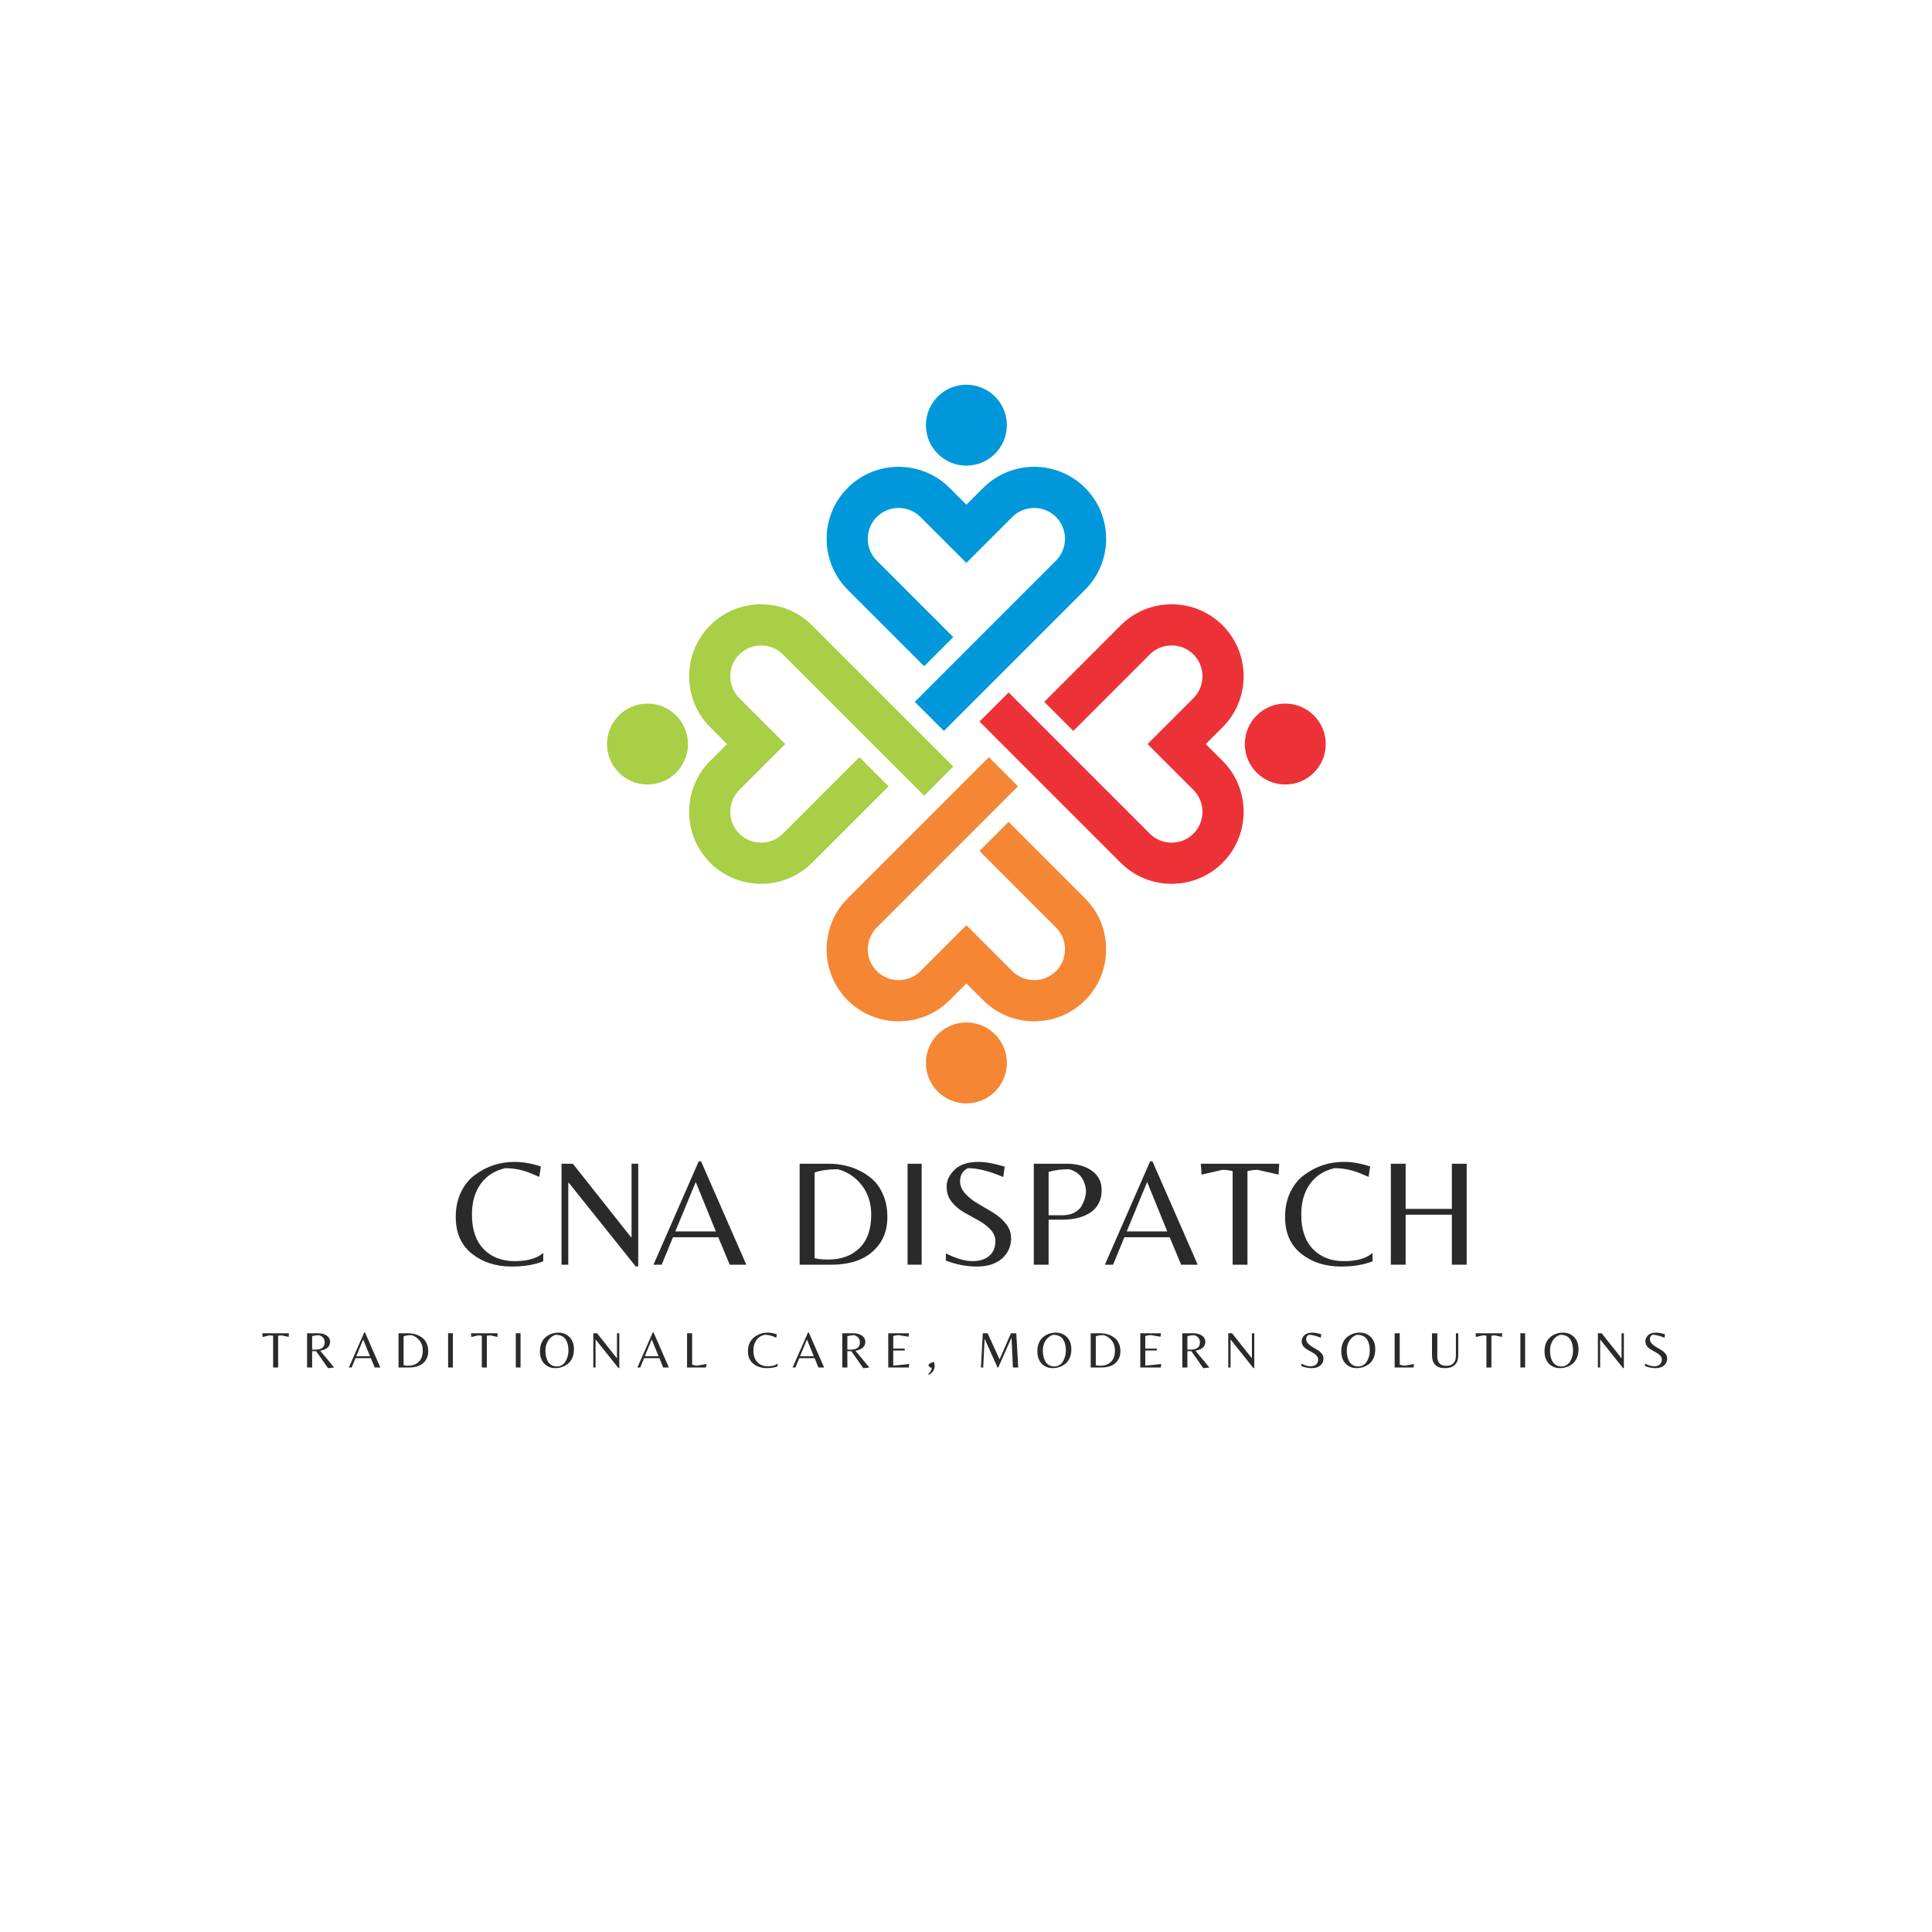 <?xml version="1.0" encoding="UTF-8"?>
<!DOCTYPE svg PUBLIC '-//W3C//DTD SVG 1.0//EN'
          'http://www.w3.org/TR/2001/REC-SVG-20010904/DTD/svg10.dtd'>
<svg height="375" version="1.0" viewBox="0 0 375 375" width="375" xmlns="http://www.w3.org/2000/svg" xmlns:xlink="http://www.w3.org/1999/xlink"
><defs
  ><clipPath id="a"
    ><path d="M 117.824 136 L 134 136 L 134 153 L 117.824 153 Z M 117.824 136"
    /></clipPath
    ><clipPath id="b"
    ><path d="M 179 198 L 196 198 L 196 214.172 L 179 214.172 Z M 179 198"
    /></clipPath
    ><clipPath id="c"
    ><path d="M 241 136 L 257.324 136 L 257.324 153 L 241 153 Z M 241 136"
    /></clipPath
    ><clipPath id="d"
    ><path d="M 179 74.672 L 196 74.672 L 196 91 L 179 91 Z M 179 74.672"
    /></clipPath
  ></defs
  ><path d="M 166.82 146.965 L 151.973 161.812 C 149.641 164.145 145.828 164.145 143.496 161.812 C 141.168 159.484 141.168 155.668 143.496 153.336 L 152.414 144.422 L 143.496 135.504 C 141.168 133.172 141.168 129.359 143.496 127.027 C 145.828 124.699 149.641 124.695 151.973 127.027 L 179.383 154.438 L 185.031 148.789 L 157.621 121.379 C 152.172 115.93 143.297 115.93 137.848 121.379 C 132.398 126.828 132.398 135.703 137.848 141.152 L 141.117 144.422 L 137.848 147.688 C 132.398 153.137 132.398 162.012 137.848 167.465 C 143.297 172.91 152.172 172.91 157.621 167.461 L 172.469 152.617 Z M 166.82 146.965" fill="#a8cf45" fill-rule="evenodd"
  /><g clip-path="url(#a)"
  ><path d="M 117.824 144.422 C 117.824 140.086 121.344 136.566 125.68 136.566 C 130.016 136.57 133.531 140.086 133.531 144.422 C 133.531 148.758 130.016 152.273 125.68 152.273 C 121.344 152.273 117.824 148.758 117.824 144.422 Z M 117.824 144.422" fill="#a8cf45" fill-rule="evenodd"
  /></g
  ><path d="M 190.121 165.176 L 204.969 180.023 C 207.297 182.355 207.297 186.168 204.969 188.496 C 202.637 190.828 198.824 190.828 196.492 188.496 L 187.574 179.582 L 178.656 188.5 C 176.328 190.828 172.516 190.828 170.184 188.496 C 167.852 186.168 167.852 182.355 170.184 180.023 L 197.594 152.613 L 191.945 146.965 L 164.535 174.375 C 159.086 179.824 159.086 188.699 164.531 194.148 C 169.98 199.598 178.859 199.598 184.309 194.148 L 187.574 190.879 L 190.844 194.148 C 196.293 199.598 205.168 199.598 210.617 194.148 C 216.066 188.699 216.062 179.824 210.617 174.375 L 195.77 159.527 Z M 190.121 165.176" fill="#f58634" fill-rule="evenodd"
  /><g clip-path="url(#b)"
  ><path d="M 187.574 214.172 C 183.238 214.168 179.723 210.652 179.723 206.316 C 179.723 201.98 183.238 198.465 187.574 198.461 C 191.91 198.465 195.426 201.98 195.43 206.316 C 195.43 210.652 191.914 214.172 187.574 214.172 Z M 187.574 214.172" fill="#f58634" fill-rule="evenodd"
  /></g
  ><path d="M 208.332 141.875 L 223.18 127.027 C 225.508 124.695 229.324 124.699 231.652 127.027 C 233.984 129.359 233.984 133.172 231.652 135.504 L 222.734 144.422 L 231.652 153.336 C 233.984 155.668 233.984 159.48 231.652 161.812 C 229.32 164.145 225.508 164.145 223.18 161.812 L 195.77 134.402 L 190.117 140.051 L 217.527 167.461 C 222.977 172.91 231.855 172.91 237.305 167.461 C 242.754 162.012 242.75 153.137 237.301 147.688 L 234.035 144.422 L 237.305 141.152 C 242.75 135.703 242.754 126.828 237.305 121.379 C 231.855 115.93 222.98 115.93 217.531 121.379 L 202.684 136.227 Z M 208.332 141.875" fill="#ed3237" fill-rule="evenodd"
  /><g clip-path="url(#c)"
  ><path d="M 257.324 144.422 C 257.324 148.758 253.809 152.273 249.473 152.273 C 245.133 152.273 241.617 148.758 241.617 144.422 C 241.617 140.082 245.133 136.566 249.473 136.566 C 253.809 136.566 257.324 140.082 257.324 144.422 Z M 257.324 144.422" fill="#ed3237" fill-rule="evenodd"
  /></g
  ><path d="M 185.031 123.664 L 170.184 108.816 C 167.852 106.488 167.852 102.676 170.184 100.344 C 172.516 98.012 176.328 98.012 178.656 100.344 L 187.574 109.262 L 196.492 100.344 C 198.824 98.012 202.637 98.012 204.969 100.344 C 207.297 102.672 207.297 106.484 204.969 108.816 L 177.559 136.227 L 183.207 141.875 L 210.617 114.469 C 216.066 109.02 216.066 100.141 210.617 94.691 C 205.168 89.242 196.293 89.246 190.844 94.695 L 187.574 97.961 L 184.305 94.695 C 178.859 89.246 169.984 89.246 164.535 94.691 C 159.086 100.141 159.086 109.02 164.535 114.469 L 179.379 129.312 Z M 185.031 123.664" fill="#0098da" fill-rule="evenodd"
  /><g clip-path="url(#d)"
  ><path d="M 187.574 74.672 C 191.914 74.672 195.43 78.188 195.43 82.523 C 195.426 86.863 191.914 90.375 187.574 90.379 C 183.238 90.379 179.723 86.859 179.723 82.523 C 179.723 78.188 183.238 74.672 187.574 74.672 Z M 187.574 74.672" fill="#0098da" fill-rule="evenodd"
  /></g
  ><g fill="#2b2a2a"
  ><g
    ><g
      ><path d="M 11.688 0.359 C 8.633 0.359 6.062 -0.469 3.969 -2.125 C 1.875 -3.781 0.828 -6.16 0.828 -9.266 C 0.828 -11.078 1.172 -12.691 1.859 -14.109 C 2.555 -15.535 3.469 -16.648 4.594 -17.453 C 6.852 -19.117 9.395 -19.953 12.219 -19.953 C 13.852 -19.953 15.562 -19.656 17.344 -19.062 L 17.047 -17.047 C 16.117 -17.441 15.398 -17.738 14.891 -17.938 C 13.41 -18.469 11.922 -18.734 10.422 -18.734 C 8.348 -18.254 6.754 -17.223 5.641 -15.641 C 4.523 -14.066 3.969 -12.098 3.969 -9.734 C 3.969 -6.836 4.723 -4.602 6.234 -3.031 C 7.754 -1.469 9.758 -0.688 12.25 -0.688 C 14.738 -0.688 16.594 -1.219 17.812 -2.281 L 17.812 -0.656 C 16.113 0.02 14.07 0.359 11.688 0.359 Z M 11.688 0.359" transform="translate(87.634 245.475)"
      /></g
    ></g
  ></g
  ><g fill="#2b2a2a"
  ><g
    ><g
      ><path d="M 17.547 0.328 L 17.047 0.328 L 4.078 -15.891 L 3.969 -15.891 L 3.969 0 L 2.656 0 L 2.656 -19.594 L 4.859 -19.594 L 16.125 -5.359 L 16.25 -5.359 L 16.25 -19.594 L 17.547 -19.594 Z M 17.547 0.328" transform="translate(106.335 245.475)"
      /></g
    ></g
  ></g
  ><g fill="#2b2a2a"
  ><g
    ><g
      ><path d="M 0.297 0 L 9.078 -20.062 L 9.531 -20.062 L 18.312 0 L 15.094 0 L 12.875 -5.328 L 4.078 -5.328 L 1.891 0 Z M 4.531 -6.453 L 12.406 -6.453 L 8.5 -16.047 Z M 4.531 -6.453" transform="translate(126.544 245.475)"
      /></g
    ></g
  ></g
  ><g fill="#2b2a2a"
  ><g
    ><g
      ><path d="M 2.656 0 L 2.656 -19.594 L 8.25 -19.594 C 10.582 -19.594 12.688 -19.098 14.562 -18.109 C 15.562 -17.598 16.438 -16.957 17.188 -16.188 C 17.938 -15.414 18.539 -14.43 19 -13.234 C 19.457 -12.047 19.688 -10.723 19.688 -9.266 C 19.688 -7.172 19.16 -5.406 18.109 -3.969 C 16.191 -1.32 13.094 0 8.812 0 Z M 8.234 -1 C 10.734 -1 12.742 -1.738 14.266 -3.219 C 15.785 -4.695 16.547 -6.867 16.547 -9.734 C 16.547 -11.941 15.941 -13.828 14.734 -15.391 C 13.535 -16.961 11.977 -18.008 10.062 -18.531 C 8.344 -18.531 6.844 -18.32 5.562 -17.906 L 5.562 -1.266 C 6.195 -1.086 7.086 -1 8.234 -1 Z M 8.234 -1" transform="translate(152.554 245.475)"
      /></g
    ></g
  ></g
  ><g fill="#2b2a2a"
  ><g
    ><g
      ><path d="M 5.391 -19.594 L 5.391 0 L 2.656 0 L 2.656 -19.594 Z M 5.391 -19.594" transform="translate(173.503 245.475)"
      /></g
    ></g
  ></g
  ><g fill="#2b2a2a"
  ><g
    ><g
      ><path d="M 4.797 -16.188 C 4.797 -15.32 5.133 -14.52 5.812 -13.781 C 6.5 -13.039 7.328 -12.391 8.297 -11.828 C 9.273 -11.266 10.25 -10.691 11.219 -10.109 C 12.188 -9.523 13.008 -8.805 13.688 -7.953 C 14.363 -7.109 14.703 -6.176 14.703 -5.156 C 14.703 -3.531 14.102 -2.203 12.906 -1.172 C 11.719 -0.148 10.109 0.359 8.078 0.359 C 6.047 0.359 4.035 -0.023 2.047 -0.797 L 2.047 -2.188 C 4.055 -1.188 5.766 -0.688 7.172 -0.688 C 8.586 -0.688 9.688 -1.031 10.469 -1.719 C 11.258 -2.406 11.656 -3.363 11.656 -4.594 C 11.656 -5.414 11.328 -6.164 10.672 -6.844 C 10.023 -7.531 9.238 -8.125 8.312 -8.625 C 7.383 -9.125 6.457 -9.641 5.531 -10.172 C 4.602 -10.711 3.812 -11.391 3.156 -12.203 C 2.508 -13.023 2.188 -14.016 2.188 -15.172 C 2.188 -16.336 2.703 -17.426 3.734 -18.438 C 4.773 -19.445 6.32 -19.953 8.375 -19.953 C 9.719 -19.953 11.414 -19.645 13.469 -19.031 L 13.172 -17.016 C 10.504 -18.16 8.223 -18.734 6.328 -18.734 C 5.305 -18.242 4.797 -17.395 4.797 -16.188 Z M 4.797 -16.188" transform="translate(181.552 245.475)"
      /></g
    ></g
  ></g
  ><g fill="#2b2a2a"
  ><g
    ><g
      ><path d="M 15.828 -14.5 C 15.828 -12.602 15.129 -11.164 13.734 -10.188 C 12.348 -9.219 10.461 -8.734 8.078 -8.734 L 5.531 -8.734 L 5.531 0 L 2.656 0 L 2.656 -19.594 L 9.031 -19.594 C 11.02 -19.594 12.648 -19.141 13.922 -18.234 C 15.191 -17.328 15.828 -16.082 15.828 -14.5 Z M 5.531 -9.594 L 8.172 -9.594 C 9.098 -9.594 9.891 -9.77 10.547 -10.125 C 11.211 -10.477 11.691 -10.93 11.984 -11.484 C 12.516 -12.473 12.781 -13.43 12.781 -14.359 C 12.781 -14.805 12.66 -15.348 12.422 -15.984 C 11.953 -17.285 10.977 -18.133 9.5 -18.531 C 8.082 -18.531 6.758 -18.359 5.531 -18.016 Z M 5.531 -9.594" transform="translate(198.004 245.475)"
      /></g
    ></g
  ></g
  ><g fill="#2b2a2a"
  ><g
    ><g
      ><path d="M 0.297 0 L 9.078 -20.062 L 9.531 -20.062 L 18.312 0 L 15.094 0 L 12.875 -5.328 L 4.078 -5.328 L 1.891 0 Z M 4.531 -6.453 L 12.406 -6.453 L 8.5 -16.047 Z M 4.531 -6.453" transform="translate(214.16 245.475)"
      /></g
    ></g
  ></g
  ><g fill="#2b2a2a"
  ><g
    ><g
      ><path d="M 9.359 0 L 6.484 0 L 6.484 -18.172 C 5.805 -18.328 5.133 -18.406 4.469 -18.406 L 0.469 -17.484 L 0.297 -19.594 L 15.531 -19.594 L 15.391 -17.484 L 11.359 -18.406 C 10.691 -18.406 10.023 -18.328 9.359 -18.172 Z M 9.359 0" transform="translate(232.772 245.475)"
      /></g
    ></g
  ></g
  ><g fill="#2b2a2a"
  ><g
    ><g
      ><path d="M 11.688 0.359 C 8.633 0.359 6.062 -0.469 3.969 -2.125 C 1.875 -3.781 0.828 -6.16 0.828 -9.266 C 0.828 -11.078 1.172 -12.691 1.859 -14.109 C 2.555 -15.535 3.469 -16.648 4.594 -17.453 C 6.852 -19.117 9.395 -19.953 12.219 -19.953 C 13.852 -19.953 15.562 -19.656 17.344 -19.062 L 17.047 -17.047 C 16.117 -17.441 15.398 -17.738 14.891 -17.938 C 13.41 -18.469 11.922 -18.734 10.422 -18.734 C 8.348 -18.254 6.754 -17.223 5.641 -15.641 C 4.523 -14.066 3.969 -12.098 3.969 -9.734 C 3.969 -6.836 4.723 -4.602 6.234 -3.031 C 7.754 -1.469 9.758 -0.688 12.25 -0.688 C 14.738 -0.688 16.594 -1.219 17.812 -2.281 L 17.812 -0.656 C 16.113 0.02 14.07 0.359 11.688 0.359 Z M 11.688 0.359" transform="translate(248.602 245.475)"
      /></g
    ></g
  ></g
  ><g fill="#2b2a2a"
  ><g
    ><g
      ><path d="M 5.531 -9.703 L 5.531 0 L 2.656 0 L 2.656 -19.594 L 5.531 -19.594 L 5.531 -10.828 L 14.5 -10.828 L 14.5 -19.594 L 17.375 -19.594 L 17.375 0 L 14.5 0 L 14.5 -9.703 Z M 5.531 -9.703" transform="translate(267.303 245.475)"
      /></g
    ></g
  ></g
  ><g fill="#2b2a2a"
  ><g
    ><g
      ><path d="M 3.172 0 L 2.203 0 L 2.203 -6.156 C 1.973 -6.207 1.742 -6.234 1.516 -6.234 L 0.156 -5.922 L 0.094 -6.641 L 5.266 -6.641 L 5.219 -5.922 L 3.859 -6.234 C 3.629 -6.234 3.398 -6.207 3.172 -6.156 Z M 3.172 0" transform="translate(50.81 265.428)"
      /></g
    ></g
  ></g
  ><g fill="#2b2a2a"
  ><g
    ><g
      ><path d="M 1.891 -3.172 L 1.891 0 L 0.906 0 L 0.906 -6.641 L 3.062 -6.641 C 3.738 -6.641 4.289 -6.488 4.719 -6.188 C 5.156 -5.883 5.375 -5.488 5.375 -5 C 5.375 -4.508 5.203 -4.117 4.859 -3.828 C 4.516 -3.547 4.047 -3.352 3.453 -3.25 L 6.156 0 L 4.984 0.141 L 2.656 -3.172 Z M 1.891 -3.469 L 2.531 -3.469 C 3.727 -3.469 4.328 -3.941 4.328 -4.891 C 4.328 -5.055 4.289 -5.238 4.219 -5.438 C 4.062 -5.852 3.734 -6.129 3.234 -6.266 C 2.773 -6.266 2.328 -6.207 1.891 -6.094 Z M 1.891 -3.469" transform="translate(58.698 265.428)"
      /></g
    ></g
  ></g
  ><g fill="#2b2a2a"
  ><g
    ><g
      ><path d="M 0.094 0 L 3.078 -6.797 L 3.234 -6.797 L 6.203 0 L 5.109 0 L 4.359 -1.812 L 1.391 -1.812 L 0.641 0 Z M 1.531 -2.188 L 4.203 -2.188 L 2.875 -5.438 Z M 1.531 -2.188" transform="translate(67.618 265.428)"
      /></g
    ></g
  ></g
  ><g fill="#2b2a2a"
  ><g
    ><g
      ><path d="M 0.906 0 L 0.906 -6.641 L 2.797 -6.641 C 3.586 -6.641 4.301 -6.473 4.938 -6.141 C 5.281 -5.961 5.578 -5.742 5.828 -5.484 C 6.078 -5.223 6.281 -4.891 6.438 -4.484 C 6.594 -4.078 6.672 -3.629 6.672 -3.141 C 6.672 -2.43 6.492 -1.832 6.141 -1.344 C 5.492 -0.445 4.441 0 2.984 0 Z M 2.781 -0.344 C 3.633 -0.344 4.316 -0.594 4.828 -1.094 C 5.348 -1.594 5.609 -2.328 5.609 -3.297 C 5.609 -4.047 5.406 -4.688 5 -5.219 C 4.594 -5.75 4.062 -6.102 3.406 -6.281 C 2.82 -6.281 2.316 -6.207 1.891 -6.062 L 1.891 -0.438 C 2.098 -0.375 2.395 -0.344 2.781 -0.344 Z M 2.781 -0.344" transform="translate(76.448 265.428)"
      /></g
    ></g
  ></g
  ><g fill="#2b2a2a"
  ><g
    ><g
      ><path d="M 1.828 -6.641 L 1.828 0 L 0.906 0 L 0.906 -6.641 Z M 1.828 -6.641" transform="translate(86.07 265.428)"
      /></g
    ></g
  ></g
  ><g fill="#2b2a2a"
  ><g
    ><g
      ><path d="M 3.172 0 L 2.203 0 L 2.203 -6.156 C 1.973 -6.207 1.742 -6.234 1.516 -6.234 L 0.156 -5.922 L 0.094 -6.641 L 5.266 -6.641 L 5.219 -5.922 L 3.859 -6.234 C 3.629 -6.234 3.398 -6.207 3.172 -6.156 Z M 3.172 0" transform="translate(91.322 265.428)"
      /></g
    ></g
  ></g
  ><g fill="#2b2a2a"
  ><g
    ><g
      ><path d="M 1.828 -6.641 L 1.828 0 L 0.906 0 L 0.906 -6.641 Z M 1.828 -6.641" transform="translate(99.21 265.428)"
      /></g
    ></g
  ></g
  ><g fill="#2b2a2a"
  ><g
    ><g
      ><path d="M 3.922 -6.766 C 4.785 -6.766 5.504 -6.477 6.078 -5.906 C 6.648 -5.332 6.938 -4.535 6.938 -3.516 C 6.938 -2.859 6.82 -2.285 6.594 -1.797 C 6.363 -1.305 6.066 -0.926 5.703 -0.656 C 4.984 -0.133 4.191 0.125 3.328 0.125 C 2.461 0.125 1.75 -0.16 1.188 -0.734 C 0.625 -1.316 0.344 -2.117 0.344 -3.141 C 0.344 -3.672 0.414 -4.145 0.562 -4.562 C 0.719 -4.988 0.914 -5.336 1.156 -5.609 C 1.406 -5.879 1.688 -6.102 2 -6.281 C 2.594 -6.602 3.234 -6.766 3.922 -6.766 Z M 1.906 -1.141 C 2.082 -0.848 2.316 -0.617 2.609 -0.453 C 2.898 -0.285 3.238 -0.203 3.625 -0.203 C 4.008 -0.203 4.352 -0.301 4.656 -0.5 C 4.957 -0.695 5.191 -0.953 5.359 -1.266 C 5.703 -1.891 5.875 -2.566 5.875 -3.297 C 5.875 -4.18 5.695 -4.895 5.344 -5.438 C 4.945 -6.039 4.289 -6.344 3.375 -6.344 C 2.727 -6.125 2.238 -5.734 1.906 -5.172 C 1.57 -4.617 1.406 -3.992 1.406 -3.297 C 1.406 -2.43 1.57 -1.711 1.906 -1.141 Z M 1.906 -1.141" transform="translate(104.462 265.428)"
      /></g
    ></g
  ></g
  ><g fill="#2b2a2a"
  ><g
    ><g
      ><path d="M 5.953 0.109 L 5.781 0.109 L 1.391 -5.391 L 1.344 -5.391 L 1.344 0 L 0.906 0 L 0.906 -6.641 L 1.641 -6.641 L 5.469 -1.812 L 5.5 -1.812 L 5.5 -6.641 L 5.953 -6.641 Z M 5.953 0.109" transform="translate(114.254 265.428)"
      /></g
    ></g
  ></g
  ><g fill="#2b2a2a"
  ><g
    ><g
      ><path d="M 0.094 0 L 3.078 -6.797 L 3.234 -6.797 L 6.203 0 L 5.109 0 L 4.359 -1.812 L 1.391 -1.812 L 0.641 0 Z M 1.531 -2.188 L 4.203 -2.188 L 2.875 -5.438 Z M 1.531 -2.188" transform="translate(123.625 265.428)"
      /></g
    ></g
  ></g
  ><g fill="#2b2a2a"
  ><g
    ><g
      ><path d="M 0.906 0 L 0.906 -6.641 L 1.891 -6.641 L 1.891 -0.547 C 2.297 -0.422 2.625 -0.359 2.875 -0.359 L 4.688 -0.672 L 4.562 0 Z M 0.906 0" transform="translate(132.454 265.428)"
      /></g
    ></g
  ></g
  ><g fill="#2b2a2a"
  ><g
    ><g
      ><path d="M 3.969 0.125 C 2.926 0.125 2.051 -0.156 1.344 -0.719 C 0.633 -1.281 0.281 -2.086 0.281 -3.141 C 0.281 -3.754 0.395 -4.301 0.625 -4.781 C 0.863 -5.258 1.176 -5.641 1.562 -5.922 C 2.32 -6.484 3.18 -6.766 4.141 -6.766 C 4.691 -6.766 5.27 -6.66 5.875 -6.453 L 5.781 -5.781 C 5.469 -5.914 5.223 -6.016 5.047 -6.078 C 4.547 -6.254 4.039 -6.344 3.531 -6.344 C 2.832 -6.188 2.289 -5.836 1.906 -5.297 C 1.531 -4.766 1.344 -4.098 1.344 -3.297 C 1.344 -2.316 1.598 -1.562 2.109 -1.031 C 2.629 -0.5 3.312 -0.234 4.156 -0.234 C 5 -0.234 5.625 -0.41 6.031 -0.766 L 6.031 -0.219 C 5.457 0.008 4.77 0.125 3.969 0.125 Z M 3.969 0.125" transform="translate(144.893 265.428)"
      /></g
    ></g
  ></g
  ><g fill="#2b2a2a"
  ><g
    ><g
      ><path d="M 0.094 0 L 3.078 -6.797 L 3.234 -6.797 L 6.203 0 L 5.109 0 L 4.359 -1.812 L 1.391 -1.812 L 0.641 0 Z M 1.531 -2.188 L 4.203 -2.188 L 2.875 -5.438 Z M 1.531 -2.188" transform="translate(153.753 265.428)"
      /></g
    ></g
  ></g
  ><g fill="#2b2a2a"
  ><g
    ><g
      ><path d="M 1.891 -3.172 L 1.891 0 L 0.906 0 L 0.906 -6.641 L 3.062 -6.641 C 3.738 -6.641 4.289 -6.488 4.719 -6.188 C 5.156 -5.883 5.375 -5.488 5.375 -5 C 5.375 -4.508 5.203 -4.117 4.859 -3.828 C 4.516 -3.547 4.047 -3.352 3.453 -3.25 L 6.156 0 L 4.984 0.141 L 2.656 -3.172 Z M 1.891 -3.469 L 2.531 -3.469 C 3.727 -3.469 4.328 -3.941 4.328 -4.891 C 4.328 -5.055 4.289 -5.238 4.219 -5.438 C 4.062 -5.852 3.734 -6.129 3.234 -6.266 C 2.773 -6.266 2.328 -6.207 1.891 -6.094 Z M 1.891 -3.469" transform="translate(162.583 265.428)"
      /></g
    ></g
  ></g
  ><g fill="#2b2a2a"
  ><g
    ><g
      ><path d="M 0.906 0 L 0.906 -6.641 L 4.922 -6.641 L 4.828 -5.969 L 2.953 -6.281 C 2.629 -6.281 2.27 -6.223 1.875 -6.109 L 1.875 -3.672 L 4.109 -3.672 L 4.109 -3.297 L 1.875 -3.297 L 1.875 -0.359 L 4.984 -0.672 L 4.891 0 Z M 0.906 0" transform="translate(171.503 265.428)"
      /></g
    ></g
  ></g
  ><g fill="#2b2a2a"
  ><g
    ><g
      ><path d="M 1.75 -0.281 C 1.75 0.438 1.375 1.004 0.625 1.422 L 0.516 1.234 C 0.961 0.879 1.188 0.484 1.188 0.047 C 1.031 0.047 0.883 -0.004 0.75 -0.109 C 0.625 -0.211 0.562 -0.348 0.562 -0.516 C 0.656 -0.648 0.805 -0.77 1.016 -0.875 C 1.223 -0.988 1.422 -1.055 1.609 -1.078 C 1.703 -0.805 1.75 -0.539 1.75 -0.281 Z M 1.75 -0.281" transform="translate(179.66 265.428)"
      /></g
    ></g
  ></g
  ><g fill="#2b2a2a"
  ><g
    ><g
      ><path d="M 4.438 -1.578 L 6.656 -6.641 L 7.688 -6.641 L 8.062 0 L 7.031 0 L 6.766 -5.703 L 6.719 -5.703 L 4.188 0 L 4.047 0 L 1.578 -5.484 L 1.531 -5.484 L 1.266 0 L 0.828 0 L 1.188 -6.641 L 2.125 -6.641 Z M 4.438 -1.578" transform="translate(189.575 265.428)"
      /></g
    ></g
  ></g
  ><g fill="#2b2a2a"
  ><g
    ><g
      ><path d="M 3.922 -6.766 C 4.785 -6.766 5.504 -6.477 6.078 -5.906 C 6.648 -5.332 6.938 -4.535 6.938 -3.516 C 6.938 -2.859 6.82 -2.285 6.594 -1.797 C 6.363 -1.305 6.066 -0.926 5.703 -0.656 C 4.984 -0.133 4.191 0.125 3.328 0.125 C 2.461 0.125 1.75 -0.16 1.188 -0.734 C 0.625 -1.316 0.344 -2.117 0.344 -3.141 C 0.344 -3.672 0.414 -4.145 0.562 -4.562 C 0.719 -4.988 0.914 -5.336 1.156 -5.609 C 1.406 -5.879 1.688 -6.102 2 -6.281 C 2.594 -6.602 3.234 -6.766 3.922 -6.766 Z M 1.906 -1.141 C 2.082 -0.848 2.316 -0.617 2.609 -0.453 C 2.898 -0.285 3.238 -0.203 3.625 -0.203 C 4.008 -0.203 4.352 -0.301 4.656 -0.5 C 4.957 -0.695 5.191 -0.953 5.359 -1.266 C 5.703 -1.891 5.875 -2.566 5.875 -3.297 C 5.875 -4.18 5.695 -4.895 5.344 -5.438 C 4.945 -6.039 4.289 -6.344 3.375 -6.344 C 2.727 -6.125 2.238 -5.734 1.906 -5.172 C 1.57 -4.617 1.406 -3.992 1.406 -3.297 C 1.406 -2.43 1.57 -1.711 1.906 -1.141 Z M 1.906 -1.141" transform="translate(201.01 265.428)"
      /></g
    ></g
  ></g
  ><g fill="#2b2a2a"
  ><g
    ><g
      ><path d="M 0.906 0 L 0.906 -6.641 L 2.797 -6.641 C 3.586 -6.641 4.301 -6.473 4.938 -6.141 C 5.281 -5.961 5.578 -5.742 5.828 -5.484 C 6.078 -5.223 6.281 -4.891 6.438 -4.484 C 6.594 -4.078 6.672 -3.629 6.672 -3.141 C 6.672 -2.43 6.492 -1.832 6.141 -1.344 C 5.492 -0.445 4.441 0 2.984 0 Z M 2.781 -0.344 C 3.633 -0.344 4.316 -0.594 4.828 -1.094 C 5.348 -1.594 5.609 -2.328 5.609 -3.297 C 5.609 -4.047 5.406 -4.688 5 -5.219 C 4.594 -5.75 4.062 -6.102 3.406 -6.281 C 2.82 -6.281 2.316 -6.207 1.891 -6.062 L 1.891 -0.438 C 2.098 -0.375 2.395 -0.344 2.781 -0.344 Z M 2.781 -0.344" transform="translate(210.801 265.428)"
      /></g
    ></g
  ></g
  ><g fill="#2b2a2a"
  ><g
    ><g
      ><path d="M 0.906 0 L 0.906 -6.641 L 4.922 -6.641 L 4.828 -5.969 L 2.953 -6.281 C 2.629 -6.281 2.27 -6.223 1.875 -6.109 L 1.875 -3.672 L 4.109 -3.672 L 4.109 -3.297 L 1.875 -3.297 L 1.875 -0.359 L 4.984 -0.672 L 4.891 0 Z M 0.906 0" transform="translate(220.423 265.428)"
      /></g
    ></g
  ></g
  ><g fill="#2b2a2a"
  ><g
    ><g
      ><path d="M 1.891 -3.172 L 1.891 0 L 0.906 0 L 0.906 -6.641 L 3.062 -6.641 C 3.738 -6.641 4.289 -6.488 4.719 -6.188 C 5.156 -5.883 5.375 -5.488 5.375 -5 C 5.375 -4.508 5.203 -4.117 4.859 -3.828 C 4.516 -3.547 4.047 -3.352 3.453 -3.25 L 6.156 0 L 4.984 0.141 L 2.656 -3.172 Z M 1.891 -3.469 L 2.531 -3.469 C 3.727 -3.469 4.328 -3.941 4.328 -4.891 C 4.328 -5.055 4.289 -5.238 4.219 -5.438 C 4.062 -5.852 3.734 -6.129 3.234 -6.266 C 2.773 -6.266 2.328 -6.207 1.891 -6.094 Z M 1.891 -3.469" transform="translate(228.581 265.428)"
      /></g
    ></g
  ></g
  ><g fill="#2b2a2a"
  ><g
    ><g
      ><path d="M 5.953 0.109 L 5.781 0.109 L 1.391 -5.391 L 1.344 -5.391 L 1.344 0 L 0.906 0 L 0.906 -6.641 L 1.641 -6.641 L 5.469 -1.812 L 5.5 -1.812 L 5.5 -6.641 L 5.953 -6.641 Z M 5.953 0.109" transform="translate(237.5 265.428)"
      /></g
    ></g
  ></g
  ><g fill="#2b2a2a"
  ><g
    ><g
      ><path d="M 1.625 -5.484 C 1.625 -5.191 1.738 -4.922 1.969 -4.672 C 2.195 -4.422 2.477 -4.195 2.812 -4 C 3.145 -3.812 3.473 -3.617 3.797 -3.422 C 4.129 -3.223 4.41 -2.977 4.641 -2.688 C 4.867 -2.406 4.984 -2.094 4.984 -1.75 C 4.984 -1.195 4.781 -0.742 4.375 -0.391 C 3.969 -0.047 3.422 0.125 2.734 0.125 C 2.047 0.125 1.363 -0.004 0.688 -0.266 L 0.688 -0.75 C 1.375 -0.406 1.957 -0.234 2.438 -0.234 C 2.914 -0.234 3.285 -0.348 3.547 -0.578 C 3.816 -0.816 3.953 -1.145 3.953 -1.562 C 3.953 -1.832 3.844 -2.082 3.625 -2.312 C 3.406 -2.551 3.133 -2.754 2.812 -2.922 C 2.5 -3.098 2.188 -3.273 1.875 -3.453 C 1.562 -3.629 1.297 -3.852 1.078 -4.125 C 0.859 -4.406 0.75 -4.742 0.75 -5.141 C 0.75 -5.535 0.922 -5.906 1.266 -6.25 C 1.617 -6.594 2.145 -6.766 2.844 -6.766 C 3.289 -6.766 3.863 -6.66 4.562 -6.453 L 4.469 -5.766 C 3.562 -6.148 2.785 -6.344 2.141 -6.344 C 1.797 -6.176 1.625 -5.891 1.625 -5.484 Z M 1.625 -5.484" transform="translate(251.904 265.428)"
      /></g
    ></g
  ></g
  ><g fill="#2b2a2a"
  ><g
    ><g
      ><path d="M 3.922 -6.766 C 4.785 -6.766 5.504 -6.477 6.078 -5.906 C 6.648 -5.332 6.938 -4.535 6.938 -3.516 C 6.938 -2.859 6.82 -2.285 6.594 -1.797 C 6.363 -1.305 6.066 -0.926 5.703 -0.656 C 4.984 -0.133 4.191 0.125 3.328 0.125 C 2.461 0.125 1.75 -0.16 1.188 -0.734 C 0.625 -1.316 0.344 -2.117 0.344 -3.141 C 0.344 -3.672 0.414 -4.145 0.562 -4.562 C 0.719 -4.988 0.914 -5.336 1.156 -5.609 C 1.406 -5.879 1.688 -6.102 2 -6.281 C 2.594 -6.602 3.234 -6.766 3.922 -6.766 Z M 1.906 -1.141 C 2.082 -0.848 2.316 -0.617 2.609 -0.453 C 2.898 -0.285 3.238 -0.203 3.625 -0.203 C 4.008 -0.203 4.352 -0.301 4.656 -0.5 C 4.957 -0.695 5.191 -0.953 5.359 -1.266 C 5.703 -1.891 5.875 -2.566 5.875 -3.297 C 5.875 -4.18 5.695 -4.895 5.344 -5.438 C 4.945 -6.039 4.289 -6.344 3.375 -6.344 C 2.727 -6.125 2.238 -5.734 1.906 -5.172 C 1.57 -4.617 1.406 -3.992 1.406 -3.297 C 1.406 -2.43 1.57 -1.711 1.906 -1.141 Z M 1.906 -1.141" transform="translate(260.002 265.428)"
      /></g
    ></g
  ></g
  ><g fill="#2b2a2a"
  ><g
    ><g
      ><path d="M 0.906 0 L 0.906 -6.641 L 1.891 -6.641 L 1.891 -0.547 C 2.297 -0.422 2.625 -0.359 2.875 -0.359 L 4.688 -0.672 L 4.562 0 Z M 0.906 0" transform="translate(269.794 265.428)"
      /></g
    ></g
  ></g
  ><g fill="#2b2a2a"
  ><g
    ><g
      ><path d="M 5.844 -6.641 L 5.844 -2.562 C 5.844 -1.945 5.773 -1.477 5.641 -1.156 C 5.578 -1.02 5.477 -0.863 5.344 -0.688 C 5.219 -0.508 5.066 -0.367 4.891 -0.266 C 4.453 -0.004 3.898 0.125 3.234 0.125 C 1.578 0.125 0.75 -0.727 0.75 -2.438 L 0.75 -6.641 L 1.781 -6.641 L 1.781 -2.359 C 1.781 -2.16 1.781 -2 1.781 -1.875 C 1.789 -1.758 1.828 -1.594 1.891 -1.375 C 1.953 -1.156 2.035 -0.977 2.141 -0.844 C 2.254 -0.707 2.43 -0.586 2.672 -0.484 C 2.91 -0.379 3.191 -0.328 3.516 -0.328 C 4.766 -0.328 5.391 -0.992 5.391 -2.328 L 5.391 -6.641 Z M 5.844 -6.641" transform="translate(277.2 265.428)"
      /></g
    ></g
  ></g
  ><g fill="#2b2a2a"
  ><g
    ><g
      ><path d="M 3.172 0 L 2.203 0 L 2.203 -6.156 C 1.973 -6.207 1.742 -6.234 1.516 -6.234 L 0.156 -5.922 L 0.094 -6.641 L 5.266 -6.641 L 5.219 -5.922 L 3.859 -6.234 C 3.629 -6.234 3.398 -6.207 3.172 -6.156 Z M 3.172 0" transform="translate(286.31 265.428)"
      /></g
    ></g
  ></g
  ><g fill="#2b2a2a"
  ><g
    ><g
      ><path d="M 1.828 -6.641 L 1.828 0 L 0.906 0 L 0.906 -6.641 Z M 1.828 -6.641" transform="translate(294.198 265.428)"
      /></g
    ></g
  ></g
  ><g fill="#2b2a2a"
  ><g
    ><g
      ><path d="M 3.922 -6.766 C 4.785 -6.766 5.504 -6.477 6.078 -5.906 C 6.648 -5.332 6.938 -4.535 6.938 -3.516 C 6.938 -2.859 6.82 -2.285 6.594 -1.797 C 6.363 -1.305 6.066 -0.926 5.703 -0.656 C 4.984 -0.133 4.191 0.125 3.328 0.125 C 2.461 0.125 1.75 -0.16 1.188 -0.734 C 0.625 -1.316 0.344 -2.117 0.344 -3.141 C 0.344 -3.672 0.414 -4.145 0.562 -4.562 C 0.719 -4.988 0.914 -5.336 1.156 -5.609 C 1.406 -5.879 1.688 -6.102 2 -6.281 C 2.594 -6.602 3.234 -6.766 3.922 -6.766 Z M 1.906 -1.141 C 2.082 -0.848 2.316 -0.617 2.609 -0.453 C 2.898 -0.285 3.238 -0.203 3.625 -0.203 C 4.008 -0.203 4.352 -0.301 4.656 -0.5 C 4.957 -0.695 5.191 -0.953 5.359 -1.266 C 5.703 -1.891 5.875 -2.566 5.875 -3.297 C 5.875 -4.18 5.695 -4.895 5.344 -5.438 C 4.945 -6.039 4.289 -6.344 3.375 -6.344 C 2.727 -6.125 2.238 -5.734 1.906 -5.172 C 1.57 -4.617 1.406 -3.992 1.406 -3.297 C 1.406 -2.43 1.57 -1.711 1.906 -1.141 Z M 1.906 -1.141" transform="translate(299.451 265.428)"
      /></g
    ></g
  ></g
  ><g fill="#2b2a2a"
  ><g
    ><g
      ><path d="M 5.953 0.109 L 5.781 0.109 L 1.391 -5.391 L 1.344 -5.391 L 1.344 0 L 0.906 0 L 0.906 -6.641 L 1.641 -6.641 L 5.469 -1.812 L 5.5 -1.812 L 5.5 -6.641 L 5.953 -6.641 Z M 5.953 0.109" transform="translate(309.243 265.428)"
      /></g
    ></g
  ></g
  ><g fill="#2b2a2a"
  ><g
    ><g
      ><path d="M 1.625 -5.484 C 1.625 -5.191 1.738 -4.922 1.969 -4.672 C 2.195 -4.422 2.477 -4.195 2.812 -4 C 3.145 -3.812 3.473 -3.617 3.797 -3.422 C 4.129 -3.223 4.41 -2.977 4.641 -2.688 C 4.867 -2.406 4.984 -2.094 4.984 -1.75 C 4.984 -1.195 4.781 -0.742 4.375 -0.391 C 3.969 -0.047 3.422 0.125 2.734 0.125 C 2.047 0.125 1.363 -0.004 0.688 -0.266 L 0.688 -0.75 C 1.375 -0.406 1.957 -0.234 2.438 -0.234 C 2.914 -0.234 3.285 -0.348 3.547 -0.578 C 3.816 -0.816 3.953 -1.145 3.953 -1.562 C 3.953 -1.832 3.844 -2.082 3.625 -2.312 C 3.406 -2.551 3.133 -2.754 2.812 -2.922 C 2.5 -3.098 2.188 -3.273 1.875 -3.453 C 1.562 -3.629 1.297 -3.852 1.078 -4.125 C 0.859 -4.406 0.75 -4.742 0.75 -5.141 C 0.75 -5.535 0.922 -5.906 1.266 -6.25 C 1.617 -6.594 2.145 -6.766 2.844 -6.766 C 3.289 -6.766 3.863 -6.66 4.562 -6.453 L 4.469 -5.766 C 3.562 -6.148 2.785 -6.344 2.141 -6.344 C 1.797 -6.176 1.625 -5.891 1.625 -5.484 Z M 1.625 -5.484" transform="translate(318.613 265.428)"
      /></g
    ></g
  ></g
></svg
>
